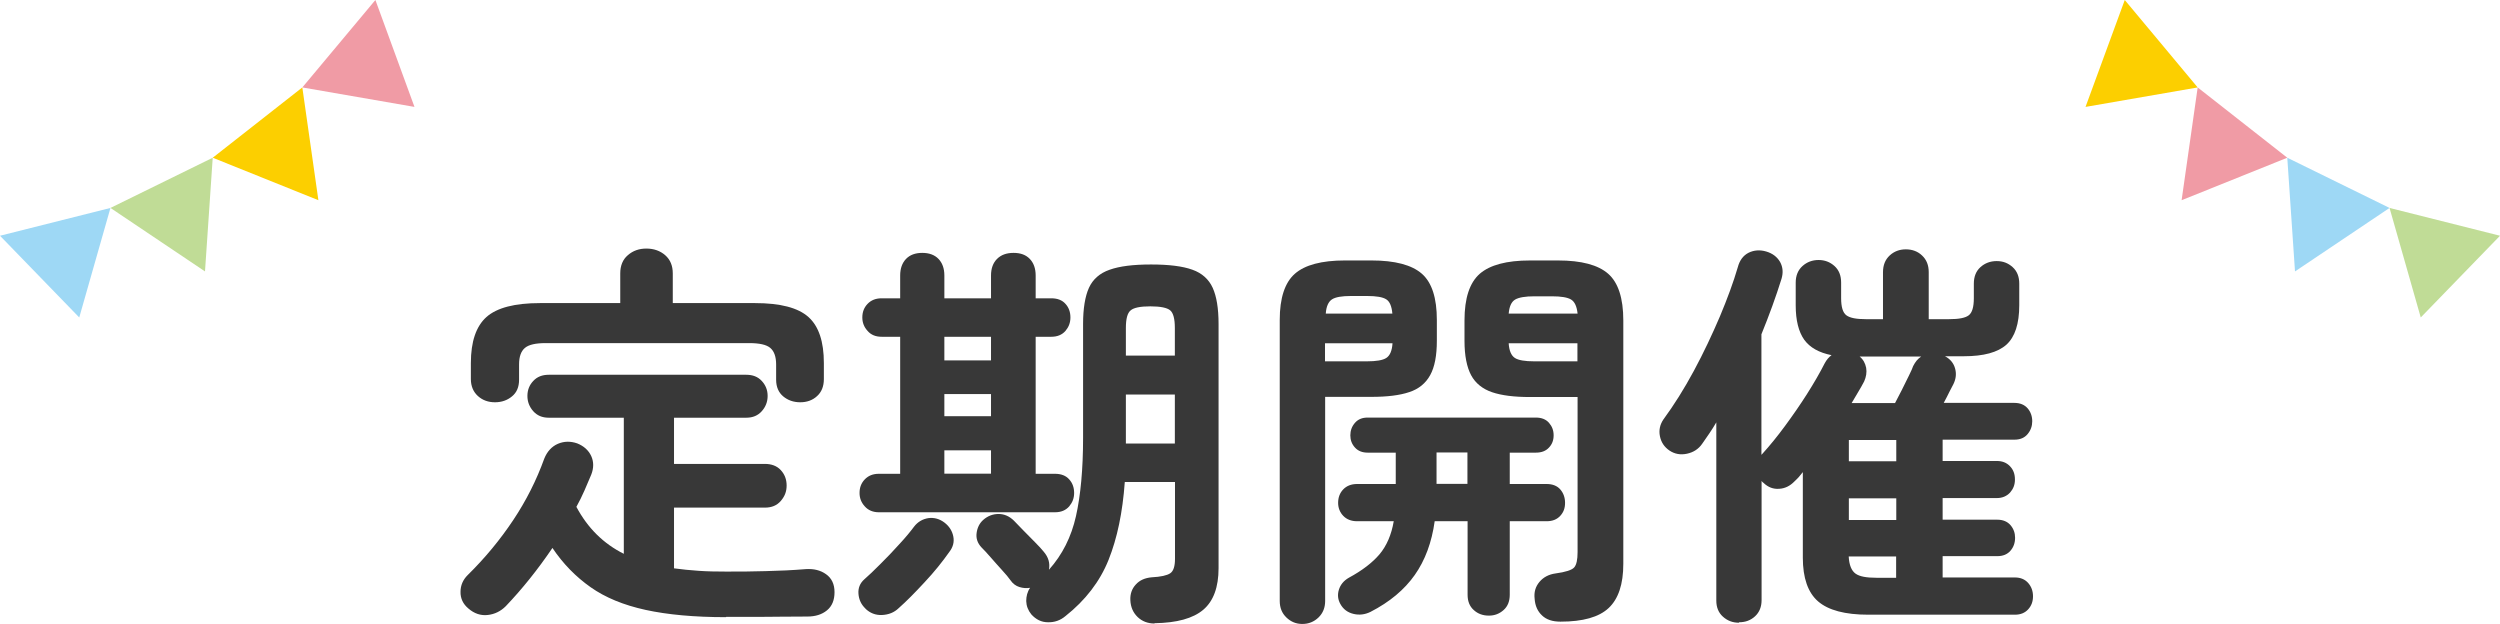 <?xml version="1.0" encoding="UTF-8"?>
<svg xmlns="http://www.w3.org/2000/svg" id="_イヤー_1" width="161.83" height="40.39" viewBox="0 0 161.83 40.39">
  <defs>
    <style>.cls-1{fill:#f09ba5;}.cls-2{fill:#fccf00;}.cls-3{fill:#9ed8f5;}.cls-4{fill:#c0dc96;}.cls-5{fill:#383838;}</style>
  </defs>
  <g>
    <path class="cls-5" d="M46.99,39.95c-2.05,0-3.78-.16-5.2-.47-1.42-.31-2.61-.8-3.56-1.47-.95-.67-1.78-1.51-2.47-2.54-.95,1.4-1.96,2.66-3.02,3.77-.33,.33-.72,.52-1.17,.57-.45,.05-.87-.09-1.25-.42-.35-.29-.52-.66-.51-1.08,0-.42,.16-.78,.46-1.08,1.13-1.11,2.11-2.3,2.95-3.56,.84-1.26,1.51-2.59,2.01-3.98,.19-.47,.49-.79,.88-.96,.4-.17,.81-.18,1.25-.03,.43,.17,.74,.45,.91,.82s.17,.78,0,1.21c-.14,.33-.29,.67-.44,1.03-.16,.36-.33,.71-.52,1.05,.73,1.37,1.75,2.38,3.07,3.04v-8.81h-4.86c-.42,0-.75-.14-1-.42-.25-.28-.38-.61-.38-.99s.13-.71,.38-.97c.25-.27,.58-.4,1-.4h12.79c.42,0,.75,.13,1,.4,.25,.27,.38,.59,.38,.97s-.13,.71-.38,.99c-.25,.28-.58,.42-1,.42h-4.68v2.99h5.88c.43,0,.78,.13,1.03,.4,.25,.27,.38,.6,.38,1s-.13,.71-.38,1c-.25,.29-.59,.43-1.03,.43h-5.88v3.93c.5,.07,1.03,.12,1.59,.16,.55,.04,1.14,.05,1.77,.05,.85,0,1.71,0,2.59-.03,.88-.02,1.74-.06,2.59-.13,.5-.03,.94,.07,1.3,.33,.36,.25,.55,.64,.55,1.16s-.16,.91-.49,1.18c-.33,.27-.75,.4-1.27,.4s-1.1,0-1.75,.01-1.28,.01-1.9,.01h-1.6Zm-14.95-13.91c-.43,0-.8-.13-1.1-.4-.3-.27-.46-.64-.46-1.1v-1.04c0-1.39,.34-2.38,1.01-2.98,.68-.6,1.83-.9,3.46-.9h5.2v-1.92c0-.5,.16-.9,.49-1.18,.33-.29,.73-.43,1.2-.43s.89,.14,1.22,.43c.33,.29,.49,.68,.49,1.18v1.92h5.33c1.63,0,2.78,.3,3.45,.9,.67,.6,1,1.59,1,2.98v1.04c0,.47-.15,.84-.44,1.1-.29,.27-.66,.4-1.09,.4s-.8-.13-1.1-.38-.46-.61-.46-1.08v-.99c0-.5-.13-.86-.38-1.07-.25-.21-.71-.31-1.36-.31h-13.18c-.64,0-1.09,.1-1.34,.31-.25,.21-.38,.56-.38,1.07v.99c0,.47-.15,.83-.46,1.08-.3,.25-.67,.38-1.1,.38Z"></path>
    <path class="cls-5" d="M56.03,39.4c-.28-.26-.43-.58-.46-.96-.03-.38,.1-.69,.38-.94,.28-.24,.62-.57,1.04-.99s.83-.84,1.23-1.29c.41-.44,.72-.82,.95-1.13,.24-.31,.55-.49,.92-.55,.37-.05,.72,.04,1.05,.29,.31,.24,.5,.54,.57,.9,.07,.36-.02,.69-.26,1-.45,.64-.98,1.3-1.6,1.96-.62,.67-1.17,1.23-1.68,1.68-.29,.28-.65,.42-1.07,.44-.42,.02-.78-.12-1.09-.42Zm.86-6.24c-.38,0-.69-.13-.91-.38-.23-.25-.34-.54-.34-.87,0-.35,.11-.64,.34-.88,.23-.24,.53-.36,.91-.36h1.38v-8.87h-1.2c-.38,0-.69-.12-.91-.38-.23-.25-.34-.54-.34-.87,0-.35,.11-.64,.34-.88,.23-.24,.53-.36,.91-.36h1.2v-1.48c0-.45,.13-.81,.38-1.07,.25-.26,.6-.39,1.05-.39s.8,.13,1.05,.39c.25,.26,.38,.62,.38,1.07v1.48h3.02v-1.48c0-.45,.13-.81,.39-1.07,.26-.26,.61-.39,1.07-.39s.8,.13,1.05,.39,.38,.62,.38,1.07v1.48h1.01c.4,0,.71,.12,.92,.36,.22,.24,.32,.54,.32,.88s-.11,.62-.32,.87c-.22,.25-.52,.38-.92,.38h-1.01v8.87h1.25c.4,0,.71,.12,.92,.36,.22,.24,.32,.54,.32,.88s-.11,.62-.32,.87c-.22,.25-.52,.38-.92,.38h-11.39Zm4.24-9.83h3.02v-1.53h-3.02v1.53Zm0,3.61h3.02v-1.43h-3.02v1.43Zm0,3.72h3.02v-1.51h-3.02v1.51Zm13.6,9.7c-.43,0-.8-.14-1.09-.42-.29-.28-.45-.64-.47-1.09-.02-.4,.1-.74,.35-1.01,.25-.28,.59-.43,1.03-.47,.59-.03,.99-.12,1.2-.26s.31-.45,.31-.94v-4.97h-3.25c-.14,1.96-.49,3.64-1.05,5.04-.56,1.4-1.5,2.62-2.79,3.64-.33,.28-.71,.41-1.13,.4-.43,0-.78-.18-1.08-.51-.21-.26-.32-.55-.33-.86,0-.31,.07-.6,.25-.86-.23,.04-.46,.02-.69-.05s-.43-.22-.58-.44c-.12-.17-.3-.39-.55-.66-.24-.27-.49-.54-.73-.82-.24-.28-.44-.49-.6-.65-.26-.28-.36-.59-.31-.94,.05-.35,.19-.62,.42-.83,.29-.26,.63-.39,1-.39s.71,.15,1,.44c.14,.14,.33,.34,.58,.6,.25,.26,.51,.52,.77,.78,.26,.26,.45,.47,.57,.62,.31,.36,.42,.75,.34,1.17,.87-.97,1.45-2.13,1.75-3.47,.3-1.34,.46-3.03,.46-5.06v-7.38c0-1,.13-1.79,.38-2.34,.25-.55,.7-.95,1.34-1.17,.64-.23,1.53-.34,2.68-.34s2.05,.11,2.68,.34c.62,.22,1.06,.62,1.31,1.17,.25,.55,.38,1.33,.38,2.34v15.81c0,1.23-.33,2.13-.99,2.69-.66,.56-1.71,.85-3.15,.87Zm-1.85-17.34h3.17v-1.79c0-.59-.1-.97-.3-1.14-.2-.17-.63-.26-1.29-.26s-1.07,.09-1.27,.26c-.21,.17-.31,.55-.31,1.14v1.79Zm0,5.69h3.17v-3.17h-3.17v3.17Z"></path>
    <path class="cls-5" d="M84.3,40.39c-.4,0-.74-.14-1.03-.42s-.43-.63-.43-1.07V20.71c0-1.42,.33-2.42,.98-2.99s1.73-.86,3.24-.86h1.72c1.52,0,2.61,.29,3.26,.86,.65,.57,.97,1.57,.97,2.99v1.35c0,.95-.14,1.7-.43,2.22-.29,.53-.74,.9-1.35,1.1-.62,.21-1.43,.31-2.46,.31h-2.99v13.21c0,.43-.14,.79-.43,1.07s-.64,.42-1.05,.42Zm1.48-17h2.7c.61,0,1.03-.07,1.26-.22,.23-.15,.37-.46,.4-.95h-4.37v1.17Zm.03-3.09h4.32c-.04-.47-.17-.78-.39-.92-.23-.15-.64-.22-1.25-.22h-1.04c-.59,0-1,.07-1.23,.22s-.37,.46-.4,.92Zm10.56,19.55c-.38,0-.71-.12-.97-.36-.27-.24-.4-.57-.4-.99v-4.76h-2.13c-.19,1.37-.62,2.53-1.29,3.48-.67,.95-1.62,1.75-2.87,2.39-.35,.17-.71,.22-1.09,.13-.38-.09-.67-.3-.86-.65-.16-.29-.19-.6-.09-.92s.31-.58,.64-.77c.87-.47,1.53-.98,1.99-1.52,.46-.55,.77-1.26,.92-2.14h-2.37c-.38,0-.68-.12-.9-.35-.22-.23-.33-.52-.33-.84,0-.35,.11-.64,.33-.87,.22-.23,.52-.35,.9-.35h2.5v-2.03h-1.82c-.35,0-.62-.11-.82-.33s-.3-.48-.3-.79,.1-.58,.3-.81,.47-.34,.82-.34h10.89c.36,0,.65,.11,.85,.34,.2,.23,.3,.49,.3,.81s-.1,.58-.3,.79c-.2,.22-.48,.33-.85,.33h-1.69v2.03h2.39c.38,0,.68,.12,.88,.35s.31,.52,.31,.87-.1,.61-.31,.84c-.21,.23-.5,.35-.88,.35h-2.39v4.76c0,.42-.13,.75-.4,.99-.27,.24-.58,.36-.95,.36Zm-3.38-8.53h2v-2.03h-2v2.03Zm8.01,8.92c-.5,0-.9-.13-1.18-.4-.29-.27-.45-.63-.48-1.08-.05-.42,.05-.78,.31-1.09,.26-.31,.61-.49,1.04-.55,.66-.09,1.06-.22,1.21-.39,.15-.17,.22-.5,.22-.99v-10.04h-3.09c-1.01,0-1.82-.1-2.44-.31s-1.08-.58-1.36-1.1-.43-1.27-.43-2.22v-1.33c0-1.44,.33-2.44,.99-3.02,.66-.57,1.74-.86,3.25-.86h1.82c1.51,0,2.59,.29,3.24,.86,.65,.57,.98,1.58,.98,3.02v15.76c0,1.32-.32,2.27-.95,2.86-.63,.59-1.67,.88-3.11,.88Zm-3.33-19.94h4.45c-.05-.47-.19-.77-.42-.91-.23-.14-.64-.21-1.25-.21h-1.12c-.59,0-1.01,.07-1.25,.21-.24,.14-.38,.44-.42,.91Zm1.66,3.09h2.78v-1.17h-4.45c.03,.49,.17,.8,.4,.95s.65,.22,1.26,.22Z"></path>
    <path class="cls-5" d="M112.56,40.31c-.4,0-.74-.13-1.03-.39-.29-.26-.43-.61-.43-1.04v-11.54c-.14,.24-.29,.48-.44,.7-.16,.23-.31,.45-.47,.68-.24,.35-.57,.56-.99,.65s-.8,.02-1.14-.21c-.33-.23-.53-.53-.61-.92-.08-.39,0-.75,.22-1.08,.69-.94,1.35-1.99,1.98-3.16s1.18-2.34,1.68-3.51c.49-1.17,.88-2.23,1.16-3.19,.12-.45,.35-.76,.7-.94,.35-.17,.73-.2,1.14-.08s.71,.35,.9,.68c.18,.33,.21,.69,.09,1.09-.36,1.16-.8,2.36-1.3,3.59v7.8l.05-.05c.49-.54,.98-1.14,1.48-1.82,.5-.68,.98-1.37,1.43-2.08,.45-.71,.83-1.37,1.14-1.98,.12-.22,.27-.4,.44-.52-.81-.16-1.4-.49-1.77-1-.36-.51-.55-1.25-.55-2.22v-1.48c0-.45,.15-.81,.44-1.07,.29-.26,.64-.39,1.04-.39s.74,.13,1.03,.39c.29,.26,.43,.62,.43,1.07v1.01c0,.57,.11,.94,.34,1.11s.64,.25,1.25,.25h1.12v-3.04c0-.45,.14-.81,.43-1.08,.29-.27,.64-.4,1.05-.4s.77,.13,1.05,.4c.29,.27,.43,.63,.43,1.08v3.04h1.33c.62,0,1.04-.08,1.26-.25s.33-.53,.33-1.11v-.94c0-.45,.14-.81,.43-1.07,.29-.26,.64-.39,1.05-.39s.74,.13,1.03,.39c.29,.26,.43,.62,.43,1.07v1.4c0,1.2-.28,2.05-.83,2.55-.56,.5-1.47,.75-2.76,.75h-1.22c.33,.17,.55,.43,.65,.77s.07,.68-.1,1.03c-.05,.09-.13,.25-.25,.48-.11,.23-.24,.48-.38,.74h4.58c.36,0,.65,.12,.85,.35,.2,.23,.3,.52,.3,.84,0,.31-.1,.59-.3,.83-.2,.24-.48,.36-.85,.36h-4.65v1.38h3.51c.35,0,.63,.11,.85,.34,.22,.23,.32,.51,.32,.86s-.11,.61-.32,.85c-.22,.23-.5,.35-.85,.35h-3.51v1.4h3.54c.36,0,.65,.12,.85,.35,.2,.23,.3,.51,.3,.82,0,.33-.1,.61-.3,.84-.2,.23-.48,.35-.85,.35h-3.54v1.38h4.68c.36,0,.65,.12,.86,.36,.21,.24,.31,.53,.31,.86s-.1,.61-.31,.84c-.21,.23-.49,.35-.86,.35h-9.49c-1.51,0-2.59-.29-3.25-.86-.66-.57-.99-1.52-.99-2.83v-5.54c-.09,.12-.18,.23-.27,.33s-.19,.19-.27,.27c-.28,.29-.61,.46-.99,.48-.38,.03-.72-.1-1.01-.38-.05-.03-.1-.08-.13-.13v7.72c0,.43-.14,.78-.42,1.04-.28,.26-.62,.39-1.04,.39Zm7.12-10.45h3.07v-1.38h-3.07v1.38Zm0,3.8h3.07v-1.4h-3.07v1.4Zm1.79,3.74h1.27v-1.38h-3.07c.03,.56,.18,.92,.44,1.11s.71,.27,1.35,.27Zm-1.61-11.31h2.81c.12-.22,.26-.5,.43-.83,.16-.33,.32-.65,.47-.95,.15-.3,.24-.51,.27-.61,.07-.14,.15-.26,.23-.36,.09-.1,.18-.19,.29-.26h-3.98c.23,.19,.36,.43,.42,.73,.05,.29,0,.59-.13,.88-.12,.23-.25,.46-.39,.69s-.28,.47-.42,.71Z"></path>
  </g>
  <g>
    <polygon class="cls-3" points="0 15.26 5.13 20.55 7.15 13.46 0 15.26"></polygon>
    <polygon class="cls-4" points="7.15 13.46 13.27 17.57 13.77 10.21 7.15 13.46"></polygon>
    <polygon class="cls-2" points="13.77 10.21 20.61 12.96 19.57 5.66 13.77 10.21"></polygon>
    <polygon class="cls-1" points="19.57 5.66 26.83 6.92 24.3 0 19.57 5.66"></polygon>
  </g>
  <g>
    <polygon class="cls-4" points="161.83 15.26 156.7 20.55 154.68 13.46 161.83 15.26"></polygon>
    <polygon class="cls-3" points="154.68 13.46 148.56 17.57 148.06 10.21 154.68 13.46"></polygon>
    <polygon class="cls-1" points="148.06 10.21 141.22 12.96 142.26 5.66 148.06 10.21"></polygon>
    <polygon class="cls-2" points="142.26 5.66 135 6.92 137.54 0 142.26 5.66"></polygon>
  </g>
</svg>
